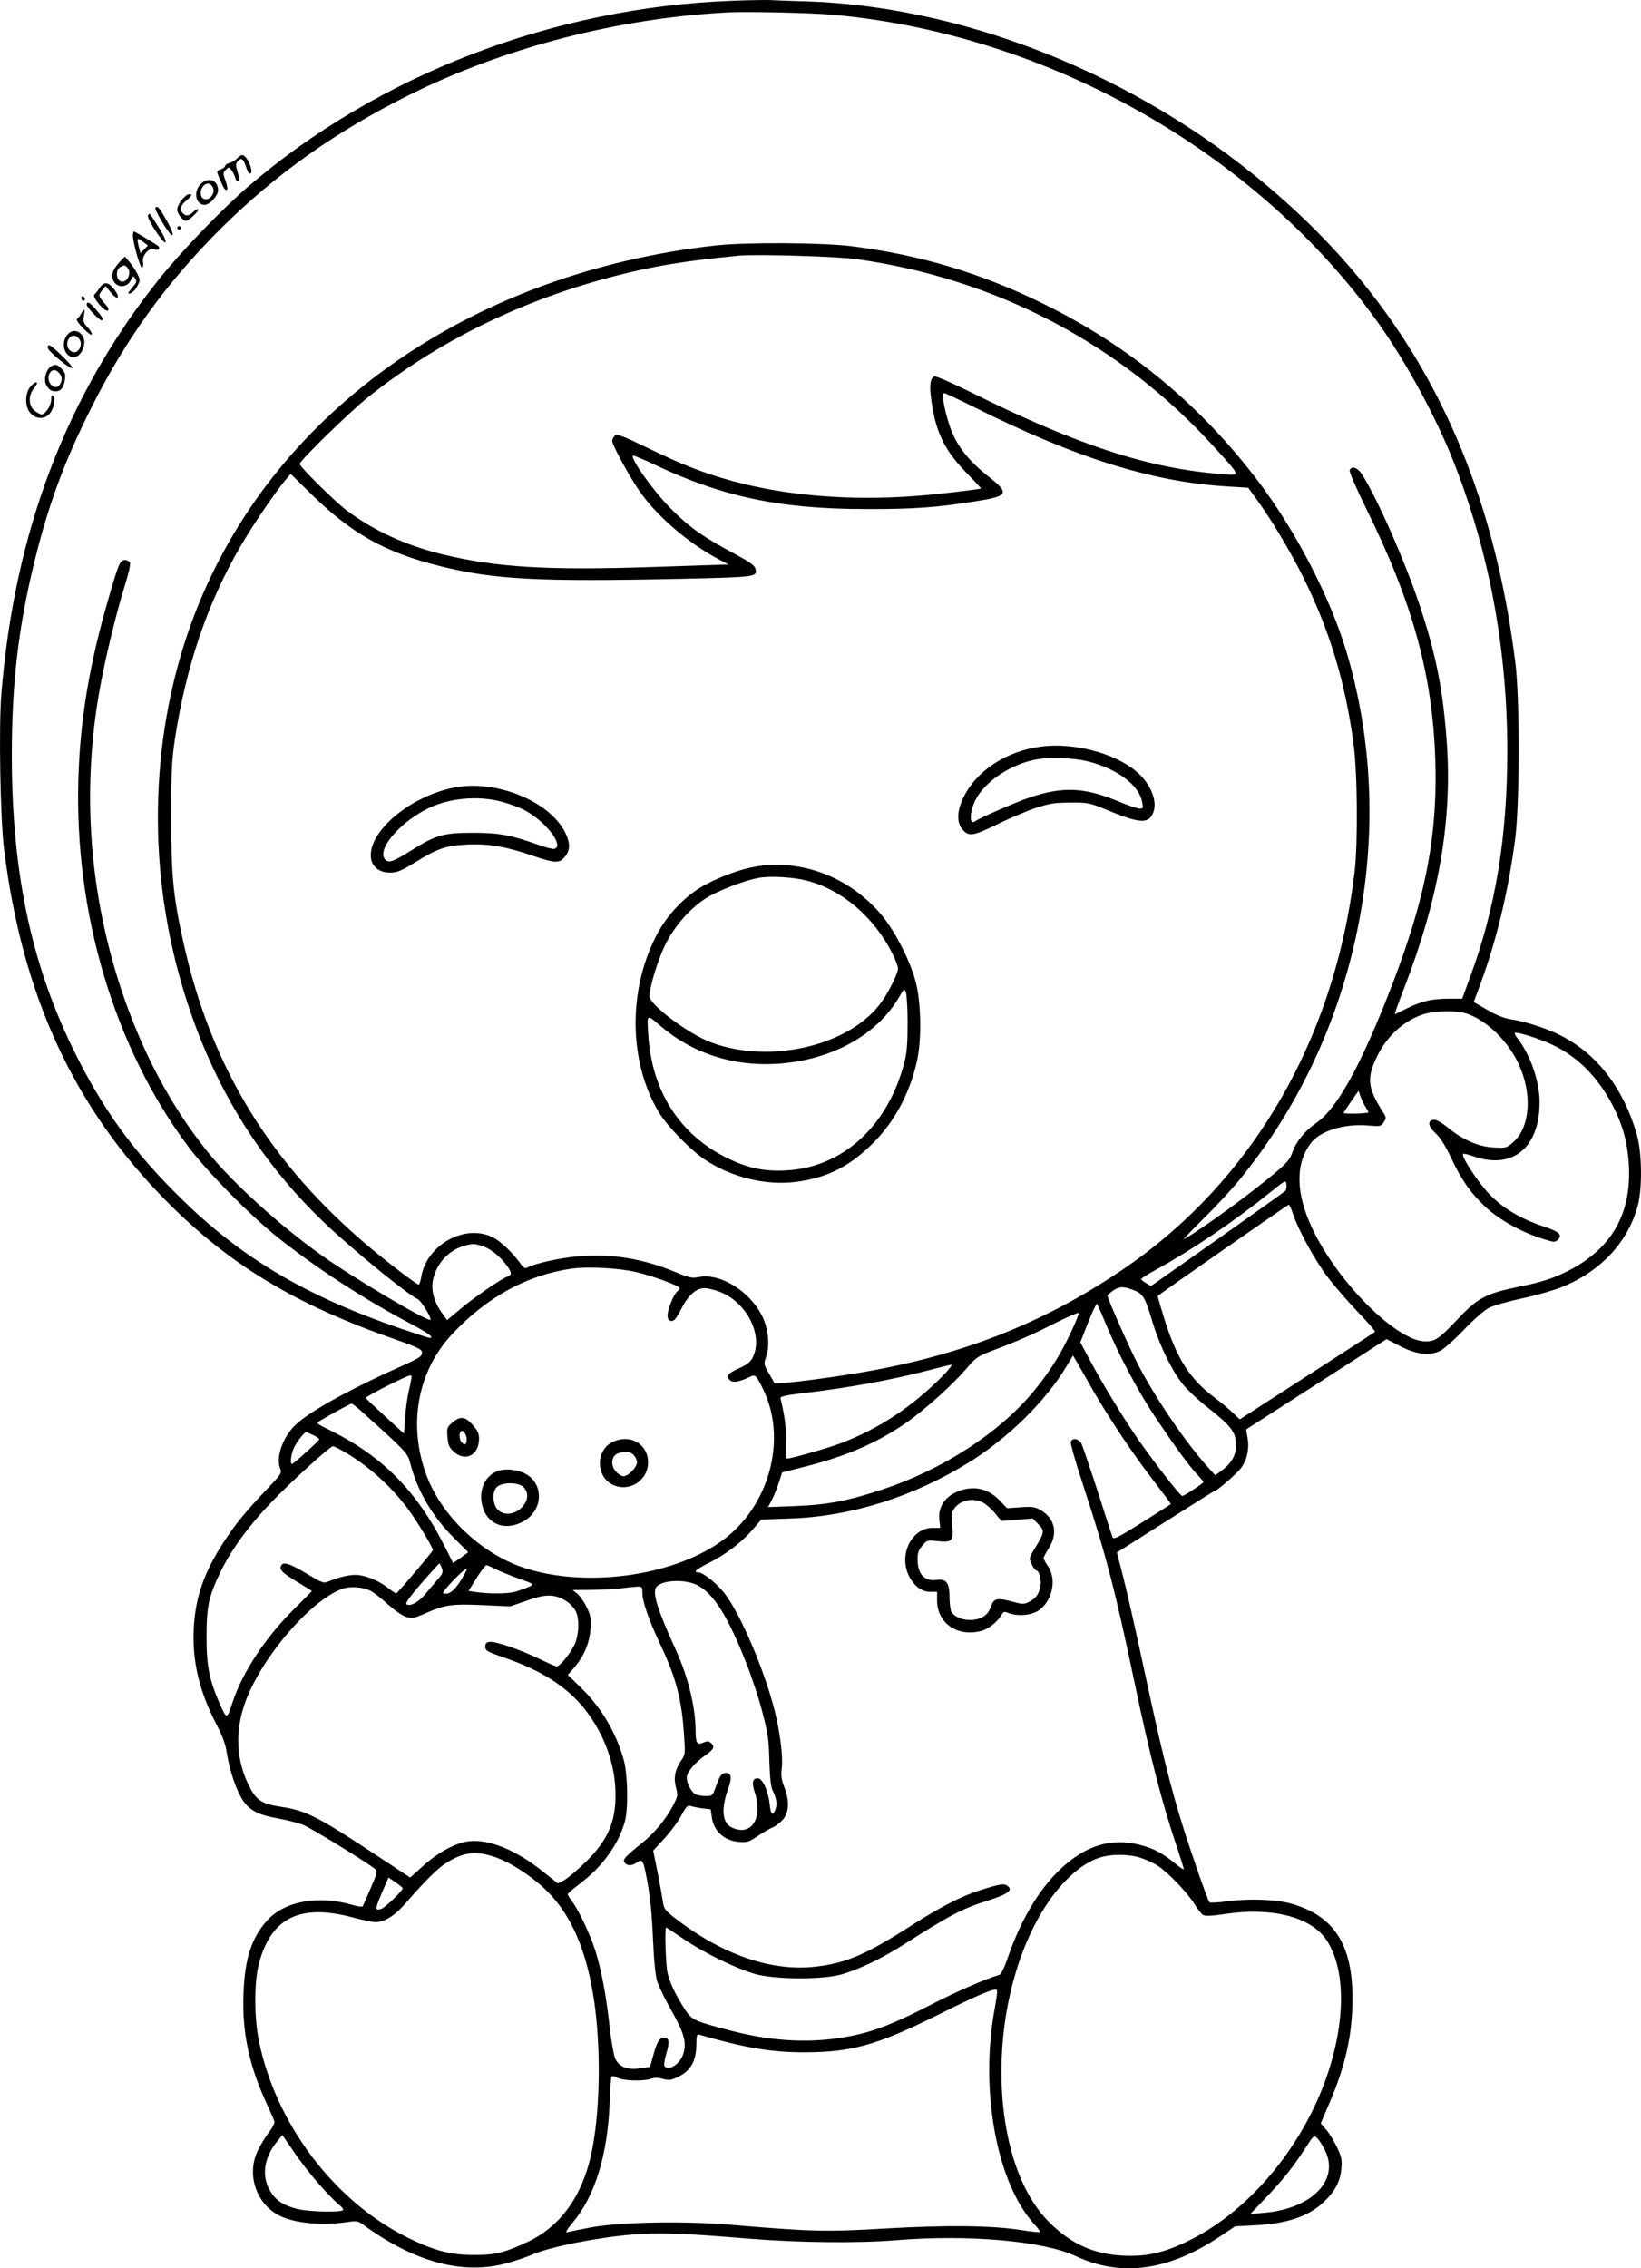 <?xml version="1.0" encoding="UTF-8"?>
<svg xmlns="http://www.w3.org/2000/svg" version="1.0" viewBox="0 0 924.365 1277.28" preserveAspectRatio="xMidYMid meet">
  <g transform="translate(-1.151,1286.349) scale(0.1,-0.1)" fill="#000000" stroke="none">
    <path d="M4135 12859 c-1007 -37 -1997 -418 -2729 -1049 -148 -128 -377 -366 -500 -520 -521 -654 -813 -1421 -887 -2335 -15 -184 -6 -696 15 -870 102 -828 395 -1463 921 -1991 353 -355 727 -580 1290 -775 106 -37 141 -53 143 -67 4 -25 -7 -33 -128 -87 -307 -138 -534 -266 -599 -340 -63 -72 -94 -171 -72 -229 11 -27 8 -32 -74 -118 -117 -123 -179 -198 -242 -296 -111 -169 -161 -312 -170 -487 -9 -183 29 -348 124 -534 40 -77 56 -122 63 -173 14 -93 54 -210 91 -264 38 -56 88 -81 196 -100 47 -8 109 -24 139 -35 47 -18 379 -222 412 -253 10 -10 4 -31 -29 -106 -22 -52 -42 -97 -45 -101 -2 -4 -27 -1 -54 7 -192 57 -385 23 -483 -86 -89 -99 -127 -215 -134 -415 -8 -210 30 -395 123 -600 25 -55 48 -107 51 -116 3 -10 -11 -38 -33 -65 -20 -27 -48 -74 -62 -104 -62 -133 -7 -296 122 -362 83 -43 237 -58 376 -38 59 9 68 8 95 -12 293 -215 570 -288 820 -216 50 14 110 35 135 46 102 44 358 95 565 113 147 12 291 7 650 -23 280 -23 619 -27 835 -9 407 33 827 -4 1010 -89 258 -121 524 -84 818 113 l81 54 113 6 c178 9 298 49 383 128 65 60 96 117 102 188 5 52 2 68 -24 123 -17 35 -44 80 -61 99 l-31 36 49 114 c91 211 130 388 130 590 0 307 -107 469 -353 535 -83 22 -230 27 -345 12 -57 -8 -106 -10 -108 -6 -13 20 -98 265 -145 413 -73 231 -127 450 -219 880 -45 209 -98 447 -119 528 l-38 149 21 13 c12 7 135 85 275 174 139 88 255 161 258 161 12 0 121 95 145 127 34 45 48 109 37 169 -5 26 -8 48 -7 49 2 1 180 116 397 255 l393 253 75 -39 c93 -48 169 -57 229 -26 21 11 82 65 134 120 53 55 114 109 139 121 24 13 107 36 185 53 77 16 178 45 223 63 219 88 373 251 429 456 27 97 25 299 -4 402 -73 257 -220 451 -422 556 -79 42 -210 84 -295 96 -31 5 -79 24 -126 52 l-76 44 38 103 c92 249 158 527 196 821 25 199 26 787 0 990 -148 1179 -622 2062 -1480 2750 -730 587 -1660 945 -2522 971 -88 2 -176 6 -195 7 -19 1 -116 0 -215 -4z m572 -79 c1211 -110 2384 -775 3071 -1739 156 -220 323 -528 421 -776 202 -512 303 -1058 303 -1630 0 -481 -65 -881 -209 -1272 l-45 -123 -77 0 c-95 -1 -148 -13 -231 -53 -36 -18 -68 -33 -71 -35 -4 -2 20 66 53 150 193 499 269 933 240 1370 -21 302 -60 501 -152 778 -82 248 -238 602 -326 742 -25 39 -60 51 -70 23 -3 -8 39 -106 94 -217 259 -524 372 -931 388 -1403 16 -453 -60 -824 -281 -1375 -156 -389 -279 -604 -388 -679 -63 -43 -115 -106 -135 -165 -14 -41 -31 -61 -104 -122 -147 -123 -401 -307 -508 -369 -8 -5 39 45 105 111 67 65 155 160 197 210 681 821 918 1979 612 2994 -92 303 -281 668 -488 944 -327 435 -726 766 -1211 1006 -355 175 -697 278 -1086 327 -167 21 -601 23 -769 4 -1340 -151 -2422 -888 -2887 -1966 -272 -629 -326 -1373 -152 -2068 149 -591 426 -1077 840 -1471 160 -152 462 -399 524 -428 19 -9 79 -107 71 -116 -14 -13 -428 232 -609 360 -238 169 -502 408 -644 583 -200 248 -357 538 -474 874 -195 564 -241 1163 -133 1749 30 166 94 427 140 573 19 59 31 114 28 123 -3 9 -17 16 -29 16 -27 0 -35 -19 -89 -205 -110 -375 -163 -690 -173 -1025 -23 -761 203 -1516 619 -2073 109 -145 355 -394 511 -517 223 -176 489 -348 750 -485 94 -50 127 -75 98 -75 -5 0 -82 25 -170 55 -523 180 -881 391 -1214 715 -283 274 -459 518 -628 865 -235 485 -341 998 -341 1645 0 402 36 716 126 1085 80 326 168 565 318 865 197 394 427 712 737 1020 307 304 646 544 1056 748 540 269 1185 435 1805 466 112 5 465 -3 587 -14z m123 -1375 c786 -107 1497 -479 2023 -1061 151 -166 149 -159 41 -150 -411 31 -813 162 -1414 461 -105 52 -197 92 -205 89 -22 -9 -28 -46 -20 -112 22 -190 72 -298 195 -425 49 -50 88 -92 87 -94 -6 -5 -251 -34 -377 -43 -366 -27 -724 3 -1023 85 -163 45 -279 90 -479 187 -140 68 -170 79 -183 68 -8 -7 -15 -20 -15 -29 0 -22 87 -184 147 -273 95 -143 280 -303 457 -396 l51 -27 -420 -14 c-596 -20 -880 -3 -1183 69 -215 52 -396 135 -551 252 -70 54 -261 243 -261 259 0 19 285 297 390 380 400 318 877 550 1408 684 210 53 379 80 677 109 93 9 546 -4 655 -19z m671 -835 c569 -285 1002 -421 1428 -446 l114 -7 46 -64 c81 -111 179 -274 250 -413 157 -309 249 -607 297 -965 22 -161 25 -557 6 -720 -112 -948 -581 -1751 -1312 -2244 -450 -304 -916 -485 -1493 -580 -224 -37 -461 -65 -465 -54 -1 4 -15 30 -31 56 -27 47 -28 50 -14 90 22 62 13 159 -22 229 -70 142 -239 246 -360 220 -34 -7 -53 -3 -130 29 -182 76 -369 106 -551 88 -99 -9 -238 -40 -278 -61 -17 -9 -23 -7 -41 18 -45 63 -112 127 -157 150 -157 79 -375 -42 -404 -225 -4 -23 -10 -41 -14 -41 -11 0 -170 121 -275 209 -561 471 -893 1013 -1049 1712 -59 264 -70 380 -70 709 0 267 3 323 22 450 64 411 184 761 367 1075 70 120 194 303 254 375 l30 35 113 -111 c229 -225 418 -331 727 -408 303 -76 555 -89 1349 -72 440 10 441 10 428 59 -4 17 -35 38 -116 82 -178 94 -258 151 -365 260 -95 96 -229 285 -207 293 4 1 60 -22 123 -52 382 -181 708 -249 1189 -249 262 -1 402 9 619 44 183 29 191 44 72 138 -122 96 -189 185 -225 301 -29 94 -41 170 -26 170 5 0 82 -36 171 -80z m2781 -3417 c111 -42 224 -154 282 -277 80 -168 68 -356 -26 -442 -40 -35 -42 -36 -112 -32 -86 4 -173 42 -259 112 -38 31 -66 46 -80 44 -36 -5 -32 -36 11 -76 26 -24 55 -70 85 -133 59 -127 110 -200 194 -280 77 -72 200 -142 321 -180 68 -22 73 -22 89 -6 27 27 8 45 -77 73 -131 44 -228 101 -305 179 -64 65 -165 218 -152 231 2 3 32 -4 66 -16 215 -72 364 52 365 305 0 120 -52 269 -126 364 -10 13 -16 26 -14 28 9 9 136 -31 211 -66 144 -68 256 -181 340 -341 59 -115 85 -212 92 -340 14 -276 -100 -471 -347 -595 -85 -42 -140 -60 -282 -89 -176 -37 -222 -61 -330 -175 -110 -116 -130 -131 -187 -131 -161 0 -493 331 -637 635 -94 198 -97 366 -8 482 52 69 188 110 321 99 69 -6 73 -6 89 18 15 24 15 27 -5 58 -87 138 -92 191 -32 314 55 112 145 195 253 234 70 24 201 26 260 3z m-577 -525 c8 -13 15 -25 15 -28 0 -3 -32 -6 -70 -7 -39 -1 -70 1 -70 3 0 3 19 32 42 65 l42 60 13 -36 c7 -19 19 -45 28 -57z m-454 -471 c-6 -6 -178 -128 -383 -273 l-373 -262 -27 16 c-16 9 -28 19 -28 23 0 4 35 26 78 50 204 111 447 276 648 438 87 70 89 71 92 45 2 -15 -1 -31 -7 -37z m44 -129 c28 -87 121 -257 193 -353 37 -49 114 -138 171 -198 57 -59 101 -110 98 -113 -3 -3 -176 -115 -384 -249 l-378 -244 -40 38 c-22 21 -67 59 -101 84 -140 105 -213 219 -283 441 -22 72 -40 131 -38 132 16 15 733 514 738 514 4 0 15 -24 24 -52z m-4575 -178 c46 -13 97 -50 138 -102 37 -47 40 -64 12 -73 -33 -11 -191 -119 -267 -184 l-73 -61 -30 42 c-44 60 -62 129 -49 187 21 95 93 169 184 192 43 10 46 10 85 -1z m877 -150 c94 -22 243 -77 243 -90 0 -4 -6 -13 -14 -19 -22 -18 -57 -110 -54 -139 2 -19 9 -27 23 -27 15 0 29 18 55 70 39 76 83 115 131 115 16 0 53 -9 83 -20 152 -57 248 -243 189 -367 -13 -28 -30 -42 -80 -65 -64 -28 -75 -45 -48 -68 16 -13 50 -8 103 17 39 19 41 17 81 -64 140 -283 36 -666 -234 -858 -281 -201 -777 -265 -1123 -146 -234 81 -452 289 -537 514 -108 287 -52 592 147 802 196 207 421 330 671 365 90 13 269 3 364 -20z m2807 -104 c46 -19 60 -43 96 -166 39 -130 102 -265 164 -348 28 -38 88 -95 154 -147 131 -103 156 -138 156 -210 0 -58 -27 -104 -86 -146 l-31 -23 -45 50 c-122 136 -287 377 -386 566 -50 95 -176 379 -176 396 0 4 15 17 33 29 34 24 61 24 121 -1z m-164 -186 c69 -167 177 -372 271 -514 113 -170 202 -292 245 -336 19 -20 34 -38 34 -42 0 -7 -107 -78 -119 -78 -11 0 -148 175 -244 312 -82 117 -207 322 -282 463 l-48 90 44 112 c24 61 47 108 50 105 3 -4 25 -54 49 -112z m-198 -53 c-61 -129 -124 -227 -214 -335 -193 -230 -508 -434 -844 -545 -197 -65 -311 -87 -492 -94 l-154 -6 23 44 c12 24 30 68 39 98 l17 53 129 33 c235 59 413 137 576 251 103 73 253 208 329 296 59 69 67 74 158 109 138 52 220 88 356 157 66 33 121 56 123 52 2 -5 -19 -56 -46 -113z m97 -271 c101 -181 249 -404 374 -565 53 -69 96 -126 94 -127 -1 -1 -74 -48 -162 -103 -136 -86 -161 -98 -167 -83 -3 9 -41 125 -83 257 -43 132 -84 252 -91 268 -16 30 -51 37 -61 11 -3 -8 29 -120 71 -247 127 -388 177 -579 286 -1097 88 -421 159 -698 245 -949 19 -58 35 -109 35 -113 0 -5 -25 12 -55 37 -68 55 -117 81 -192 100 -161 42 -308 -3 -449 -137 -121 -115 -222 -285 -295 -496 -19 -57 -38 -96 -48 -99 -79 -23 -235 -91 -376 -163 -214 -110 -323 -153 -454 -180 -217 -44 -436 -35 -683 29 -204 53 -219 60 -256 116 -52 79 -89 155 -101 213 -10 49 -16 252 -7 252 2 0 47 -30 100 -66 115 -78 291 -164 401 -196 108 -31 371 -33 480 -4 94 25 230 89 351 166 276 175 333 205 488 254 106 34 135 57 103 80 -20 15 -41 12 -157 -25 -99 -31 -226 -96 -385 -198 -252 -162 -366 -211 -534 -231 -252 -31 -534 67 -803 277 -51 41 -58 50 -63 92 -4 25 -17 100 -30 165 l-24 119 63 68 c34 37 77 95 95 129 25 47 37 60 49 55 10 -4 40 -10 67 -14 l50 -6 6 -43 c10 -78 69 -133 151 -140 48 -4 58 -1 108 33 30 20 68 42 85 49 17 7 43 28 58 45 34 41 36 107 6 183 -16 41 -19 65 -14 104 8 65 -9 202 -41 329 -57 224 -189 535 -278 652 -44 59 -124 123 -153 123 -29 0 -9 17 60 52 93 46 185 115 247 187 l50 58 168 6 c340 12 690 123 1002 316 222 138 434 347 551 544 18 31 34 57 35 57 1 0 38 -65 83 -144z m-814 33 c-174 -177 -364 -302 -582 -384 -65 -25 -277 -85 -298 -85 -6 0 -9 35 -7 92 3 80 -5 144 -30 247 -2 12 29 18 152 33 218 25 469 71 645 116 83 22 157 40 165 41 8 0 -12 -26 -45 -60z m-2995 -11 c-1 -7 -7 -40 -15 -73 -8 -33 -18 -101 -21 -152 l-7 -92 -106 97 c-58 53 -108 100 -109 104 -3 7 230 126 251 127 4 1 7 -5 7 -11z m-273 -200 c232 -208 250 -227 263 -275 40 -161 125 -307 250 -431 l79 -79 -42 -31 -43 -30 -51 101 c-155 305 -347 499 -633 642 -91 45 -89 44 -66 58 50 31 172 97 178 97 4 0 34 -23 65 -52z m-282 -125 c19 -9 35 -20 35 -24 0 -8 -145 -139 -154 -139 -11 0 -6 51 10 88 12 30 60 92 71 92 1 0 18 -8 38 -17z m192 -104 c132 -80 248 -187 341 -310 48 -64 142 -219 142 -234 0 -7 -167 -205 -205 -243 -2 -3 -22 10 -44 27 -47 38 -111 67 -166 75 -39 6 -104 -7 -172 -35 -30 -12 -35 -10 -125 44 -96 58 -134 69 -144 42 -9 -22 9 -39 95 -91 42 -25 77 -47 79 -49 1 -1 -39 -42 -89 -91 -169 -165 -303 -367 -359 -541 -30 -93 -31 -93 -73 2 -57 132 -72 208 -72 370 0 178 13 233 85 380 60 119 151 244 274 373 110 116 336 321 353 322 7 0 43 -19 80 -41z m533 -645 c9 -23 6 -31 -22 -63 -18 -21 -50 -58 -70 -83 -38 -46 -85 -72 -107 -58 -8 5 19 43 85 119 53 61 99 111 101 111 2 0 8 -12 13 -26z m303 -6 c23 -12 83 -36 132 -54 100 -36 101 -30 -9 -70 -40 -15 -146 -17 -228 -6 l-47 7 45 73 c25 39 50 72 55 72 5 0 29 -10 52 -22z m-195 -63 c-40 -62 -68 -83 -100 -73 -12 4 115 138 132 138 5 0 -10 -29 -32 -65z m1329 -26 c91 -44 174 -175 277 -437 31 -78 73 -204 92 -280 31 -118 37 -156 39 -274 3 -92 9 -146 18 -165 22 -44 28 -79 17 -107 -15 -41 -27 -31 -33 28 -8 76 -40 146 -67 146 -30 0 -35 -24 -16 -82 47 -147 -24 -250 -134 -193 -51 27 -57 106 -15 221 20 57 16 84 -13 84 -25 0 -36 -14 -58 -77 -18 -51 -20 -53 -57 -53 -21 0 -47 5 -58 10 -24 13 -49 61 -49 94 0 30 47 86 107 127 46 32 53 49 28 69 -12 10 -21 10 -42 1 -34 -16 -43 -3 -43 64 -1 138 -42 306 -112 459 -104 228 -132 319 -110 352 27 40 158 47 229 13z m-1837 -34 c17 -9 60 -42 96 -75 37 -33 82 -65 103 -71 34 -10 45 -8 107 19 110 49 151 55 324 47 l155 -7 93 32 c72 25 104 31 142 28 56 -6 111 -42 135 -88 19 -38 19 -114 -1 -173 -16 -46 -86 -137 -107 -137 -6 0 -51 20 -101 44 -108 52 -245 99 -278 94 -17 -2 -23 -9 -23 -27 0 -22 10 -28 105 -61 205 -70 345 -158 445 -278 106 -128 172 -290 182 -447 11 -184 -32 -294 -165 -425 -48 -47 -103 -93 -123 -104 l-35 -18 -88 70 c-150 120 -305 182 -417 167 -74 -10 -174 -65 -255 -139 l-72 -65 -168 111 c-355 235 -419 267 -563 288 -106 16 -137 37 -178 120 -69 139 -78 295 -26 451 81 248 366 587 550 655 45 17 119 12 163 -11z m1530 -11 c0 -48 37 -156 103 -294 88 -188 119 -306 132 -510 7 -103 7 -107 -19 -144 -33 -49 -41 -96 -26 -151 11 -41 10 -46 -19 -102 -41 -76 -102 -150 -170 -205 -99 -79 -114 -97 -101 -113 16 -19 40 -19 69 1 28 20 35 13 49 -56 24 -118 34 -202 42 -380 5 -117 14 -203 24 -235 9 -27 45 -102 81 -165 70 -124 85 -178 66 -240 -17 -59 -86 -103 -107 -69 -3 6 1 37 11 69 20 65 16 90 -14 90 -25 0 -40 -26 -61 -105 l-17 -60 -55 -8 c-71 -11 -118 7 -141 54 -8 19 -23 101 -32 184 -19 174 -45 312 -81 428 -29 89 -92 223 -130 274 -13 17 -24 35 -24 40 0 5 30 31 66 58 128 96 219 222 255 350 20 72 17 263 -5 345 -43 157 -128 300 -245 413 l-71 69 40 46 c53 64 82 134 88 214 4 59 1 75 -22 122 -15 31 -39 65 -53 76 l-26 20 109 1 c60 1 134 4 164 9 30 4 70 8 88 9 30 1 32 -1 32 -35z m-826 -1489 c74 -26 170 -85 251 -155 168 -144 267 -367 309 -695 37 -296 23 -665 -35 -874 -57 -209 -173 -359 -340 -439 -131 -62 -188 -77 -309 -76 -132 0 -223 24 -375 99 -411 204 -740 639 -835 1106 -27 133 -27 327 -1 431 67 262 231 344 528 265 56 -15 114 -27 130 -27 52 1 108 36 169 106 114 131 178 194 226 225 101 65 171 73 282 34z m3627 -1 c30 -9 75 -29 100 -45 59 -38 167 -150 209 -217 17 -29 40 -57 50 -62 12 -7 52 -5 122 6 260 40 482 -16 569 -143 138 -200 104 -605 -82 -976 -160 -318 -411 -581 -684 -717 -142 -71 -241 -94 -374 -88 -169 8 -297 66 -420 189 -339 338 -361 1206 -43 1742 95 160 218 277 330 311 63 20 156 20 223 0z m-4151 -173 c0 -14 -99 -109 -120 -116 -40 -13 -39 -5 19 128 l21 48 40 -27 c22 -15 40 -30 40 -33z m3336 -671 c-88 -464 10 -996 227 -1227 17 -18 28 -35 25 -38 -2 -3 -49 2 -104 11 -167 26 -414 29 -762 9 -339 -20 -418 -18 -877 21 -265 22 -625 15 -785 -15 -63 -12 -123 -24 -134 -27 -12 -4 0 16 33 56 125 150 195 378 207 675 3 72 7 135 9 142 3 9 12 8 35 -4 36 -17 150 -20 191 -4 17 6 39 6 66 -2 35 -9 46 -7 89 14 66 33 97 88 98 176 1 59 3 64 21 58 253 -73 402 -98 585 -98 265 0 408 39 741 204 261 130 343 163 347 144 2 -7 -4 -50 -12 -95z m-3812 -990 c43 -50 94 -102 112 -117 19 -14 31 -29 28 -34 -9 -15 -195 -10 -259 6 -80 21 -120 48 -153 103 -49 85 -33 190 44 281 l26 32 62 -90 c33 -50 96 -131 140 -181z m5672 183 c82 -167 -77 -328 -346 -350 l-75 -6 85 89 c95 99 155 174 225 282 45 71 48 73 66 56 10 -9 31 -41 45 -71z M5872 8659 c-190 -25 -358 -134 -431 -281 -38 -74 -42 -142 -11 -181 36 -46 60 -43 193 22 67 33 165 75 217 93 82 27 109 32 200 32 103 1 107 0 223 -48 176 -72 223 -72 247 -1 17 53 -8 130 -65 193 -110 122 -367 199 -573 171z m273 -84 c163 -43 283 -133 300 -228 7 -33 5 -37 -14 -37 -12 0 -71 20 -130 45 -184 75 -304 80 -489 18 -73 -24 -285 -117 -308 -134 -33 -26 -32 51 2 119 50 101 192 198 332 227 80 17 220 12 307 -10z M2571 8429 c-240 -47 -471 -234 -471 -382 0 -58 42 -97 107 -97 42 0 62 8 145 59 127 78 171 93 295 99 119 5 218 -12 368 -64 119 -40 144 -42 173 -11 36 38 38 79 8 141 -87 178 -390 301 -625 255z m263 -79 c43 -11 103 -33 135 -50 116 -62 220 -196 167 -216 -8 -3 -46 6 -85 20 -159 57 -227 70 -376 70 -165 0 -210 -13 -345 -98 -99 -62 -125 -72 -145 -56 -59 49 68 206 233 289 118 60 282 76 416 41z M4303 7989 c-89 -10 -197 -46 -305 -100 -116 -58 -227 -171 -290 -295 -160 -310 -154 -710 13 -991 48 -80 179 -215 262 -270 149 -99 343 -146 510 -125 167 22 287 78 413 196 133 123 226 289 270 481 27 117 25 320 -4 440 -29 120 -115 289 -192 383 -171 205 -424 310 -677 281z m252 -84 c198 -50 380 -205 484 -412 17 -34 31 -72 31 -83 0 -25 -47 -123 -89 -183 -171 -249 -629 -360 -964 -233 -130 49 -347 212 -347 260 0 50 45 197 86 284 58 120 161 232 262 285 81 42 197 84 266 97 65 12 194 5 271 -15z m569 -800 c0 -110 -4 -168 -17 -219 -91 -361 -347 -596 -666 -613 -125 -7 -219 13 -336 71 -267 132 -423 378 -442 695 -7 118 -11 116 73 44 180 -152 405 -224 649 -210 310 19 571 163 696 384 23 40 24 41 33 20 5 -12 10 -89 10 -172z M2560 4853 c-30 -25 -32 -30 -28 -81 4 -47 10 -60 37 -84 65 -58 141 -18 141 76 0 27 -9 46 -36 76 -43 48 -70 51 -114 13z m80 -94 c0 -31 -9 -36 -28 -17 -13 13 -16 50 -5 61 12 13 33 -15 33 -44z M3461 4743 c-93 -46 -94 -190 -2 -238 94 -48 204 20 203 126 -2 104 -103 160 -201 112z m129 -85 c13 -25 13 -31 0 -55 -9 -15 -28 -34 -42 -43 -25 -13 -29 -13 -55 6 -48 36 -42 107 10 117 46 10 71 2 87 -25z M2805 4576 c-59 -26 -92 -95 -81 -170 17 -114 114 -166 221 -117 141 64 135 251 -10 290 -52 14 -93 13 -130 -3z m155 -86 c73 -73 -59 -197 -140 -132 -33 27 -39 103 -11 131 29 29 122 30 151 1z M5439 4476 c-94 -25 -146 -90 -136 -172 l5 -44 -43 0 c-116 0 -191 -146 -136 -265 26 -58 73 -95 122 -95 l39 0 0 -48 c0 -129 115 -208 250 -172 41 11 92 52 115 93 9 16 14 17 40 7 44 -17 108 -14 151 6 87 42 124 177 69 258 -14 20 -25 41 -25 46 0 5 14 31 30 57 53 83 33 170 -50 215 -29 16 -48 19 -110 14 l-76 -5 -38 40 c-59 63 -129 85 -207 65z m107 -72 c18 -9 50 -36 70 -61 l36 -44 89 7 88 7 31 -32 c37 -36 35 -47 -18 -134 -35 -57 -35 -58 -19 -92 9 -19 21 -35 26 -35 18 0 32 -63 21 -99 -11 -41 -25 -58 -63 -78 -27 -14 -36 -14 -93 2 -82 22 -105 18 -118 -22 -17 -51 -48 -75 -104 -81 -54 -5 -104 15 -122 47 -5 11 -10 49 -10 84 0 77 -19 102 -72 94 -69 -10 -108 33 -108 117 0 34 6 52 27 76 26 31 28 32 88 25 81 -8 89 1 80 92 -6 61 -4 71 15 96 34 44 101 57 156 31z M1346 11971 c-10 -11 -28 -22 -42 -25 -13 -4 -24 -11 -24 -16 0 -6 -11 -15 -25 -20 -24 -9 -24 -10 -9 -47 25 -60 34 -74 44 -68 5 3 1 26 -8 50 -15 42 -15 46 1 62 17 17 19 17 33 -2 8 -11 17 -30 21 -43 3 -13 10 -21 15 -20 13 5 12 6 -3 56 -11 38 -10 45 4 60 20 20 30 11 47 -41 6 -20 16 -34 22 -31 20 13 -19 104 -46 104 -7 0 -21 -9 -30 -19z M1140 11825 c-41 -44 -25 -115 25 -115 27 0 75 52 75 81 0 60 -57 79 -100 34z m70 -16 c16 -28 -12 -72 -43 -67 -43 6 -26 88 18 88 8 0 19 -9 25 -21z M1036 11739 c-14 -17 -26 -41 -26 -55 0 -24 31 -64 50 -64 15 0 76 58 68 65 -3 4 -16 -3 -27 -14 -24 -24 -42 -26 -59 -9 -20 20 -14 45 18 71 33 28 37 37 16 37 -8 0 -26 -14 -40 -31z M886 11692 c-2 -4 17 -42 42 -84 61 -101 79 -86 21 16 -41 73 -52 85 -63 68z M845 11651 c-9 -15 87 -163 98 -152 6 6 -8 37 -38 85 -26 42 -49 76 -50 76 -2 0 -6 -4 -10 -9z M1010 11580 c0 -5 5 -10 10 -10 6 0 10 5 10 10 0 6 -4 10 -10 10 -5 0 -10 -4 -10 -10z M760 11538 c0 -40 42 -188 52 -182 6 4 8 18 5 33 -7 36 37 85 64 71 22 -12 38 8 18 21 -47 31 -128 79 -133 79 -3 0 -6 -10 -6 -22z m60 -38 l25 -19 -21 -21 -21 -22 -11 41 c-11 46 -8 49 28 21z M689 11392 c-38 -40 -50 -68 -43 -97 13 -53 80 -58 103 -8 10 22 14 24 22 12 13 -21 12 -24 -18 -59 -23 -28 -24 -32 -7 -28 10 2 28 19 38 39 18 33 18 37 2 69 -9 19 -29 49 -44 67 l-27 32 -26 -27z m39 -34 c30 -30 -4 -96 -39 -77 -25 13 -25 64 -1 78 22 13 26 13 40 -1z M573 11243 c-10 -16 -23 -32 -30 -38 -15 -13 59 -101 76 -90 8 4 2 18 -19 41 -35 41 -36 45 -12 74 l18 23 31 -38 c39 -47 55 -29 17 20 -32 42 -57 44 -81 8z M470 11186 c0 -9 5 -16 10 -16 6 0 10 4 10 9 0 6 -4 13 -10 16 -5 3 -10 -1 -10 -9z M500 11147 c0 -13 70 -87 83 -87 15 0 6 18 -29 58 -36 43 -54 52 -54 29z M469 11098 c-7 -13 -17 -26 -23 -30 -7 -5 6 -24 34 -53 25 -25 46 -41 48 -35 3 7 -8 24 -23 40 -23 24 -26 34 -21 64 8 41 2 46 -15 14z M396 10984 c-51 -50 -17 -148 44 -129 29 9 53 60 45 96 -10 46 -59 64 -89 33z m69 -44 c8 -25 -11 -60 -33 -60 -40 0 -57 54 -26 84 19 19 49 7 59 -24z M280 10906 c0 -19 134 -129 139 -114 4 11 -115 127 -131 128 -5 0 -8 -6 -8 -14z M298 10800 c-26 -16 -42 -74 -27 -102 15 -29 28 -38 55 -38 28 0 44 20 51 65 5 29 1 41 -17 60 -25 27 -36 30 -62 15z m46 -36 c19 -19 20 -44 3 -68 -28 -38 -80 20 -57 64 13 24 33 26 54 4z M181 10684 c-31 -39 -29 -117 4 -149 31 -32 77 -33 104 -3 25 26 38 85 22 101 -8 8 -11 3 -11 -20 0 -32 -33 -83 -54 -83 -7 0 -25 9 -40 21 -33 26 -36 84 -6 122 11 14 20 28 20 31 0 14 -20 4 -39 -20z"></path>
  </g>
</svg>

